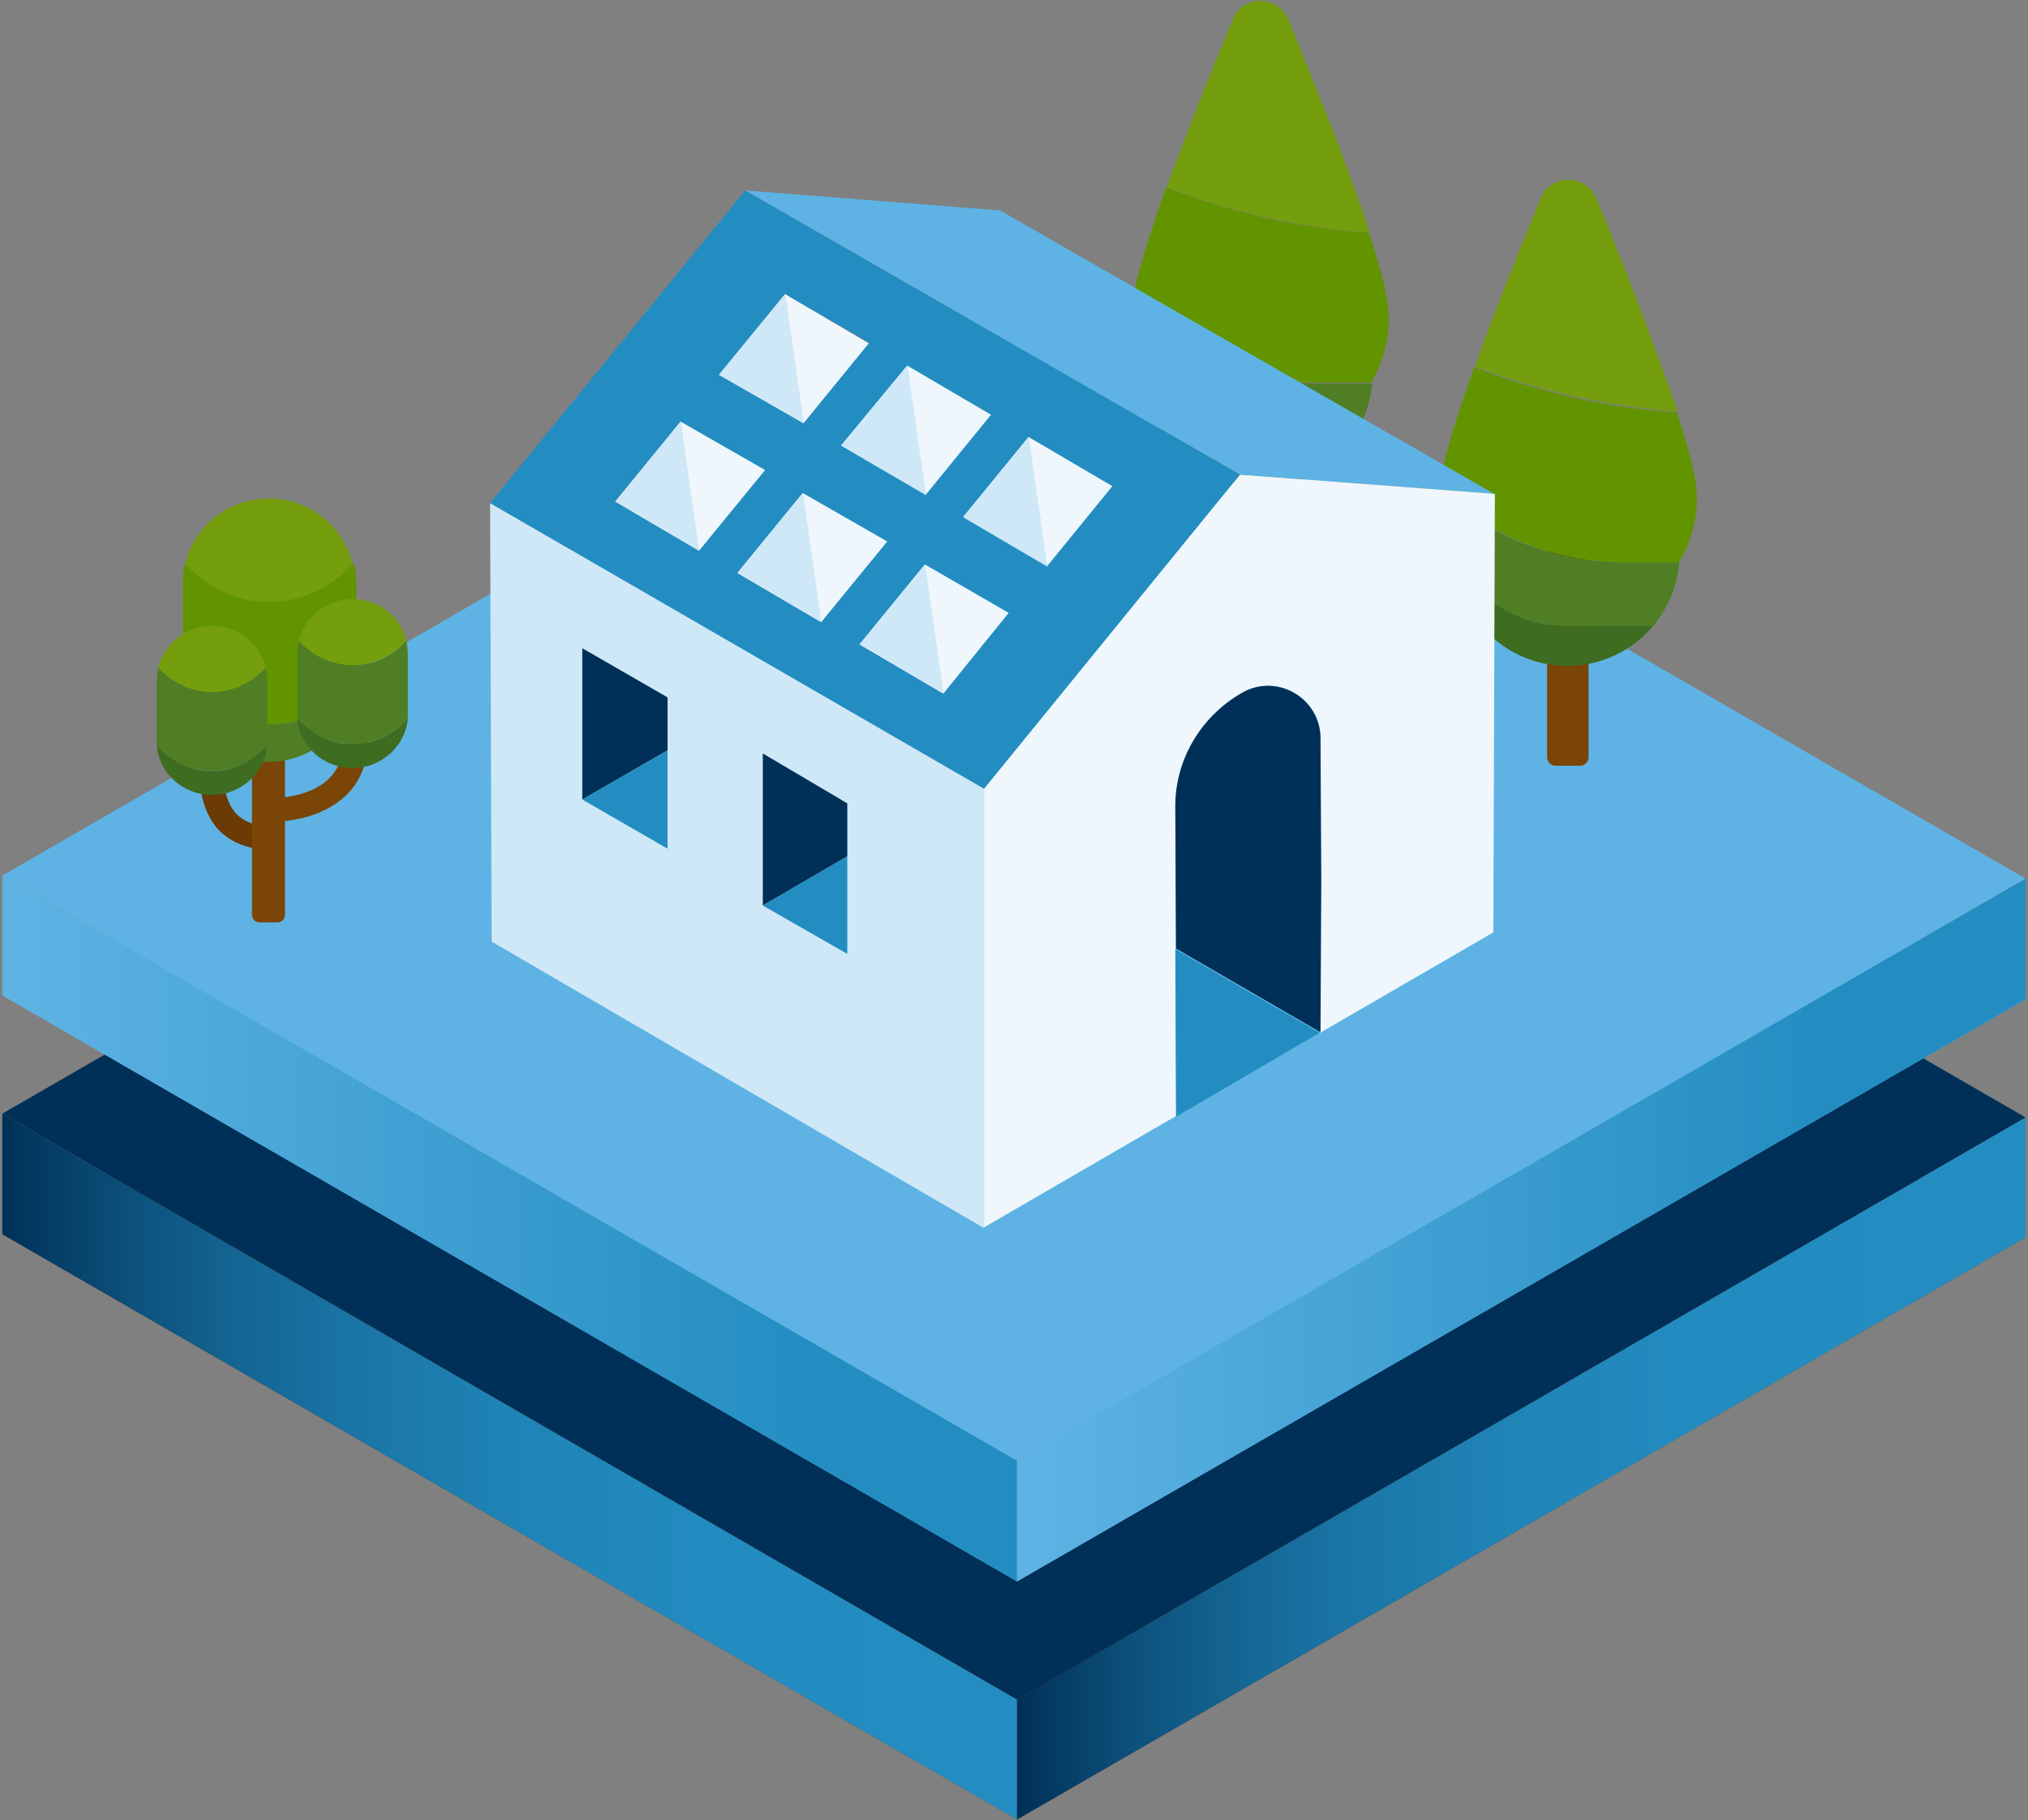 <?xml version="1.0" encoding="UTF-8"?> <!-- Generator: Adobe Illustrator 27.7.0, SVG Export Plug-In . SVG Version: 6.00 Build 0) --> <svg xmlns="http://www.w3.org/2000/svg" xmlns:xlink="http://www.w3.org/1999/xlink" version="1.1" id="Capa_1" x="0px" y="0px" viewBox="0 0 264 237" style="enable-background:new 0 0 264 237;" xml:space="preserve"><rect x="0" y="0" width="264" height="237" fill="#808080" stroke="none"/> <style type="text/css"> .st0{fill:#6E4527;} .st1{fill:#003057;} .st2{fill:url(#SVGID_1_);} .st3{fill:url(#SVGID_00000166654676108385428440000001186225001154362534_);} .st4{fill:#5EB3E4;} .st5{fill:url(#SVGID_00000001632385491792997550000015141094844271064962_);} .st6{fill:url(#SVGID_00000020382061609296691550000007154785120238490020_);} .st7{fill:#7A4506;} .st8{fill:#3E6C20;} .st9{fill:#4F7E25;} .st10{fill:#749E0E;} .st11{fill:#629400;} .st12{fill:url(#SVGID_00000176732793961321132490000003638616635467255945_);} .st13{fill:#CFE8F7;} .st14{fill:#EFF7FC;} .st15{fill:#238DC1;} .st16{fill:#FFFFFF;} .st17{fill:#E9EEF7;} .st18{fill:#6B3A05;} </style> <g> <polygon class="st0" points="132.4,236.9 0.3,160.7 131.6,84.8 263.7,161.1 "></polygon> <polygon class="st1" points="132.4,221.3 0.3,145 131.6,69.2 263.7,145.5 "></polygon> <linearGradient id="SVGID_1_" gradientUnits="userSpaceOnUse" x1="0.287" y1="46.038" x2="132.4" y2="46.038" gradientTransform="matrix(1 0 0 -1 0 237)"> <stop offset="0" style="stop-color:#003057"></stop> <stop offset="1.219416e-02" style="stop-color:#01345B"></stop> <stop offset="0.119" style="stop-color:#0C4F7A"></stop> <stop offset="0.236" style="stop-color:#146694"></stop> <stop offset="0.365" style="stop-color:#1B77A8"></stop> <stop offset="0.511" style="stop-color:#1F84B6"></stop> <stop offset="0.691" style="stop-color:#228BBF"></stop> <stop offset="1" style="stop-color:#238DC1"></stop> </linearGradient> <polygon class="st2" points="0.3,145 0.3,160.7 132.4,236.9 132.4,221.3 "></polygon> <linearGradient id="SVGID_00000142887279726756159380000001877277836701982094_" gradientUnits="userSpaceOnUse" x1="132.4" y1="45.805" x2="263.712" y2="45.805" gradientTransform="matrix(1 0 0 -1 0 237)"> <stop offset="0" style="stop-color:#003057"></stop> <stop offset="2.284586e-02" style="stop-color:#03375F"></stop> <stop offset="0.12" style="stop-color:#0D527D"></stop> <stop offset="0.229" style="stop-color:#156796"></stop> <stop offset="0.349" style="stop-color:#1B78A9"></stop> <stop offset="0.489" style="stop-color:#2084B7"></stop> <stop offset="0.665" style="stop-color:#228BBF"></stop> <stop offset="1" style="stop-color:#238DC1"></stop> </linearGradient> <polygon style="fill:url(#SVGID_00000142887279726756159380000001877277836701982094_);" points="263.7,145.5 263.7,161.1 132.4,236.9 132.4,221.3 "></polygon> <polygon class="st4" points="132.4,205.9 0.3,129.6 131.6,53.8 263.7,130.1 "></polygon> <polygon class="st4" points="132.4,190.2 0.3,114 131.6,38.2 263.7,114.4 "></polygon> <linearGradient id="SVGID_00000083073430360142065160000008307827238389440396_" gradientUnits="userSpaceOnUse" x1="0.287" y1="77.065" x2="132.4" y2="77.065" gradientTransform="matrix(1 0 0 -1 0 237)"> <stop offset="5.539021e-03" style="stop-color:#5EB3E4"></stop> <stop offset="0.798" style="stop-color:#238DC1"></stop> </linearGradient> <polygon style="fill:url(#SVGID_00000083073430360142065160000008307827238389440396_);" points="0.3,114 0.3,129.6 132.4,205.9 132.4,190.2 "></polygon> <linearGradient id="SVGID_00000119090108503804076390000017940951461143895458_" gradientUnits="userSpaceOnUse" x1="132.4" y1="76.831" x2="263.712" y2="76.831" gradientTransform="matrix(1 0 0 -1 0 237)"> <stop offset="5.539021e-03" style="stop-color:#5EB3E4"></stop> <stop offset="0.798" style="stop-color:#238DC1"></stop> </linearGradient> <polygon style="fill:url(#SVGID_00000119090108503804076390000017940951461143895458_);" points="263.7,114.4 263.7,130.1 132.4,205.9 132.4,190.2 "></polygon> <g> <g id="Tree1_00000078743250904518331090000015863665469277683860_"> <path class="st7" d="M202.5,67.8h3.2c0.6,0,1.1,0.5,1.1,1.1v29.7c0,0.6-0.5,1.1-1.1,1.1h-3.2c-0.6,0-1.1-0.5-1.1-1.1V68.8 C201.4,68.3,201.9,67.8,202.5,67.8z"></path> <path class="st8" d="M189.4,72.9c0.5,7.7,6.8,13.8,14.6,13.8c4.5,0,8.5-2,11.2-5.2h-11.2C197.8,81.5,192.3,78,189.4,72.9z"></path> <path class="st9" d="M189.4,72.9c2.9,5.1,8.3,8.6,14.6,8.6h11.2c1.9-2.3,3.2-5.2,3.4-8.3h-7.4c-9.3,0-17.7-3.6-23.9-9.5 c0,0.4-0.1,0.7-0.1,1.1C187.3,67.7,188.1,70.5,189.4,72.9z"></path> <path class="st10" d="M211.4,34.7c-1.3-3.2-2.5-6.3-3.6-8.9c-0.7-1.6-2.2-2.4-3.6-2.4c-1.5,0-3,0.8-3.6,2.4 c-2.5,6-5.9,14.3-8.6,21.9c8.3,3.2,17.2,5.2,26.4,5.9C216.4,47.8,213.8,40.9,211.4,34.7z"></path> <path class="st11" d="M211.3,73.2h7.4c0-0.1,0-0.1,0-0.2c1.4-2.4,2.2-5.2,2.2-8.2c0-2.3-1-6.3-2.6-11.1 c-9.3-0.6-18.1-2.7-26.4-5.9c-2.3,6.5-4.2,12.5-4.5,15.9C193.6,69.5,202,73.2,211.3,73.2z"></path> </g> </g> <g> <linearGradient id="SVGID_00000107584030571187467690000015037167533078925225_" gradientUnits="userSpaceOnUse" x1="146.269" y1="174.922" x2="165.039" y2="161.54" gradientTransform="matrix(1 0 0 -1 0 237)"> <stop offset="0" style="stop-color:#A6CB39"></stop> <stop offset="0.126" style="stop-color:#9AC339"></stop> <stop offset="1" style="stop-color:#4B8D39"></stop> </linearGradient> <polygon style="fill:url(#SVGID_00000107584030571187467690000015037167533078925225_);" points="147.9,61.3 166.7,72.1 162.9,75.9 144.1,65.1 "></polygon> <g id="Tree1_00000057122261973681195170000013979908586368593066_"> <path class="st7" d="M162.4,44.4h3.2c0.6,0,1.1,0.5,1.1,1.1v29.7c0,0.6-0.5,1.1-1.1,1.1h-3.2c-0.6,0-1.1-0.5-1.1-1.1V45.5 C161.3,44.9,161.8,44.4,162.4,44.4z"></path> <path class="st8" d="M149.4,49.6c0.5,7.7,6.8,13.8,14.6,13.8c4.5,0,8.5-2,11.2-5.2H164C157.7,58.1,152.3,54.7,149.4,49.6z"></path> <path class="st9" d="M149.4,49.6c2.9,5.1,8.3,8.6,14.6,8.6h11.2c1.9-2.3,3.2-5.2,3.4-8.3h-7.4c-9.3,0-17.7-3.6-23.9-9.5 c0,0.4-0.1,0.7-0.1,1.1C147.2,44.3,148,47.1,149.4,49.6z"></path> <path class="st10" d="M171.3,11.4c-1.3-3.2-2.5-6.3-3.6-8.9c-0.7-1.6-2.2-2.4-3.6-2.4c-1.5,0-3,0.8-3.6,2.4 c-2.5,6-5.9,14.3-8.6,21.9c8.3,3.2,17.2,5.2,26.4,5.9C176.4,24.4,173.8,17.6,171.3,11.4z"></path> <path class="st11" d="M171.2,49.8h7.4c0-0.1,0-0.1,0-0.2c1.4-2.4,2.2-5.2,2.2-8.2c0-2.3-1-6.3-2.6-11.1 c-9.3-0.6-18.1-2.7-26.4-5.9c-2.3,6.5-4.2,12.5-4.5,15.9C153.5,46.2,161.9,49.8,171.2,49.8z"></path> </g> </g> <g id="home"> <polygon class="st13" points="128.1,102.6 63.8,65.5 64,122.6 128.1,159.9 "></polygon> <polygon class="st4" points="194.5,64.3 130.2,27.4 97,24.8 161.4,61.8 "></polygon> <path class="st14" d="M161.4,61.8l-33.3,40.8v57.2l25-14.5l-0.1-40.1c0-6.2,3.3-12,8.7-15l0,0c4.6-2.6,10.3,0.7,10.2,6l-0.1,38.3 l22.6-13.1l0.2-57.1L161.4,61.8z"></path> <path class="st15" d="M161.4,61.8L97,24.8L63.8,65.5l64.3,37.2L161.4,61.8z M144.8,63.3l-8.5,10.5l-10.9-6.4l8.5-10.4L144.8,63.3z M129,54l-8.5,10.5l-10.9-6.4l8.5-10.4L129,54z M102.2,38.3l10.9,6.3l-8.5,10.5l-10.9-6.4L102.2,38.3z M80.1,65.3l8.5-10.4 l10.9,6.3L91,71.7L80.1,65.3z M96,74.6l8.5-10.4l10.9,6.3L106.9,81L96,74.6z M111.9,83.9l8.5-10.4l10.9,6.3l-8.5,10.5L111.9,83.9z "></path> <polygon class="st14" points="113.1,44.7 102.2,38.3 104.6,55.1 "></polygon> <polygon class="st16" points="102.2,38.3 93.6,48.8 104.6,55.1 "></polygon> <polygon class="st13" points="102.2,38.3 93.6,48.8 104.6,55.1 "></polygon> <polygon class="st14" points="129,54 118.1,47.6 120.5,64.4 "></polygon> <polygon class="st16" points="120.5,64.4 118.1,47.6 109.5,58 "></polygon> <polygon class="st13" points="120.5,64.4 118.1,47.6 109.5,58 "></polygon> <polygon class="st14" points="144.8,63.3 133.9,56.9 136.3,73.7 "></polygon> <polygon class="st16" points="136.3,73.7 133.9,56.9 125.4,67.3 "></polygon> <polygon class="st13" points="136.3,73.7 133.9,56.9 125.4,67.3 "></polygon> <polygon class="st14" points="88.6,54.9 91,71.7 99.6,61.2 "></polygon> <polygon class="st16" points="80.1,65.3 91,71.7 88.6,54.9 "></polygon> <polygon class="st13" points="80.1,65.3 91,71.7 88.6,54.9 "></polygon> <polygon class="st14" points="104.5,64.2 106.9,81 115.5,70.5 "></polygon> <polygon class="st16" points="96,74.6 106.9,81 104.5,64.2 "></polygon> <polygon class="st13" points="96,74.6 106.9,81 104.5,64.2 "></polygon> <polygon class="st14" points="120.4,73.5 122.8,90.3 131.3,79.8 "></polygon> <polygon class="st16" points="111.9,83.9 122.8,90.3 120.4,73.5 "></polygon> <polygon class="st13" points="111.9,83.9 122.8,90.3 120.4,73.5 "></polygon> <polygon class="st15" points="153.1,145.4 171.2,134.8 171.8,134.5 153,123.6 "></polygon> <path class="st17" d="M153,123.6L153,123.6L153,123.6z"></path> <path class="st1" d="M171.9,96.2c0-5.3-5.7-8.6-10.2-6l0,0c-5.4,3.1-8.8,8.8-8.7,15l0.1,18.3l18.8,10.9l0.1-19.7l0,0L171.9,96.2z"></path> <g> <polygon class="st1" points="110.3,111.5 99.3,117.9 99.3,98.1 110.3,104.6 "></polygon> <polygon class="st15" points="110.3,111.5 99.3,117.9 110.3,124.2 "></polygon> </g> <g> <polygon class="st1" points="86.9,97.7 75.8,104.1 75.8,84.4 86.9,90.8 "></polygon> <polygon class="st15" points="86.9,97.7 75.8,104.1 86.9,110.5 "></polygon> </g> </g> <g id="tree2_00000114758880109494578130000008469100540708534693_"> <g> <g> <path class="st18" d="M35,110.6c-2.7,0-4.9-0.9-6.5-2.5c-2.8-3-2.5-7.5-2.5-7.7l3.1,0.2l-1.6-0.1l1.6,0.1c0,0-0.2,3.4,1.7,5.4 c1,1,2.3,1.5,4.2,1.5V110.6z"></path> </g> <g> <path class="st7" d="M35.3,107c-0.2,0-0.3,0-0.3,0l0.1-3.1c0.1,0,4.9,0.2,7.7-2.5c1.3-1.3,2-3,2-5.2h3.1c0,3.1-1,5.6-2.9,7.4 C41.6,106.8,36.7,107,35.3,107z"></path> </g> <path class="st7" d="M33.8,94.3h2.3c0.6,0,1,0.5,1,1v23.8c0,0.6-0.5,1-1,1h-2.3c-0.6,0-1-0.5-1-1V95.4 C32.8,94.8,33.3,94.3,33.8,94.3z"></path> <path class="st9" d="M35,94.3c-4.4,0-8.3-2-11.2-5.3c0.5,5.7,5.4,10.2,11.2,10.2l0,0c5.9,0,10.7-4.5,11.2-10.2 C43.4,92.3,39.4,94.3,35,94.3z"></path> <path class="st11" d="M35,78.3c-4.2,0-8.1-1.9-10.9-5c-0.2,0.9-0.3,1.8-0.3,2.8v11.8c0,0.4,0,0.7,0.1,1.1 c2.9,3.3,6.8,5.3,11.2,5.3s8.3-2,11.2-5.3c0-0.4,0.1-0.7,0.1-1.1V76.1c0-1-0.1-1.9-0.3-2.8C43.1,76.4,39.3,78.3,35,78.3z"></path> <path class="st10" d="M35,64.9L35,64.9c-5.3,0-9.7,3.6-10.9,8.5c2.8,3.1,6.7,5,10.9,5s8.1-1.9,10.9-5 C44.7,68.5,40.3,64.9,35,64.9z"></path> <path class="st8" d="M45.9,96.9c-2.8,0-5.4-1.3-7.2-3.4c0.3,3.7,3.4,6.5,7.2,6.5l0,0c3.8,0,6.9-2.9,7.2-6.5 C51.3,95.6,48.8,96.9,45.9,96.9z"></path> <path class="st9" d="M45.9,86.6c-2.7,0-5.2-1.2-7-3.2c-0.1,0.6-0.2,1.2-0.2,1.8v7.6c0,0.2,0,0.5,0,0.7c1.8,2.1,4.4,3.4,7.2,3.4 s5.4-1.3,7.2-3.4c0-0.2,0-0.5,0-0.7v-7.6c0-0.6-0.1-1.2-0.2-1.8C51.1,85.4,48.7,86.6,45.9,86.6z"></path> <path class="st10" d="M45.9,78L45.9,78c-3.4,0-6.2,2.3-7,5.4c1.8,2,4.3,3.2,7,3.2c2.7,0,5.2-1.2,7-3.2C52.2,80.3,49.3,78,45.9,78 z"></path> <path class="st8" d="M27.6,100.4c-2.8,0-5.4-1.3-7.2-3.4c0.3,3.7,3.4,6.5,7.2,6.5l0,0c3.8,0,6.9-2.9,7.2-6.5 C32.9,99.1,30.4,100.4,27.6,100.4z"></path> <path class="st9" d="M27.6,90.1c-2.7,0-5.2-1.2-7-3.2c-0.1,0.6-0.2,1.2-0.2,1.8v7.6c0,0.2,0,0.5,0,0.7c1.8,2.1,4.4,3.4,7.2,3.4 s5.4-1.3,7.2-3.4c0-0.2,0-0.5,0-0.7v-7.6c0-0.6-0.1-1.2-0.2-1.8C32.8,88.9,30.3,90.1,27.6,90.1z"></path> <path class="st10" d="M27.6,81.5L27.6,81.5c-3.4,0-6.2,2.3-7,5.4c1.8,2,4.3,3.2,7,3.2c2.7,0,5.2-1.2,7-3.2 C33.8,83.8,31,81.5,27.6,81.5z"></path> </g> </g> </g> </svg> 